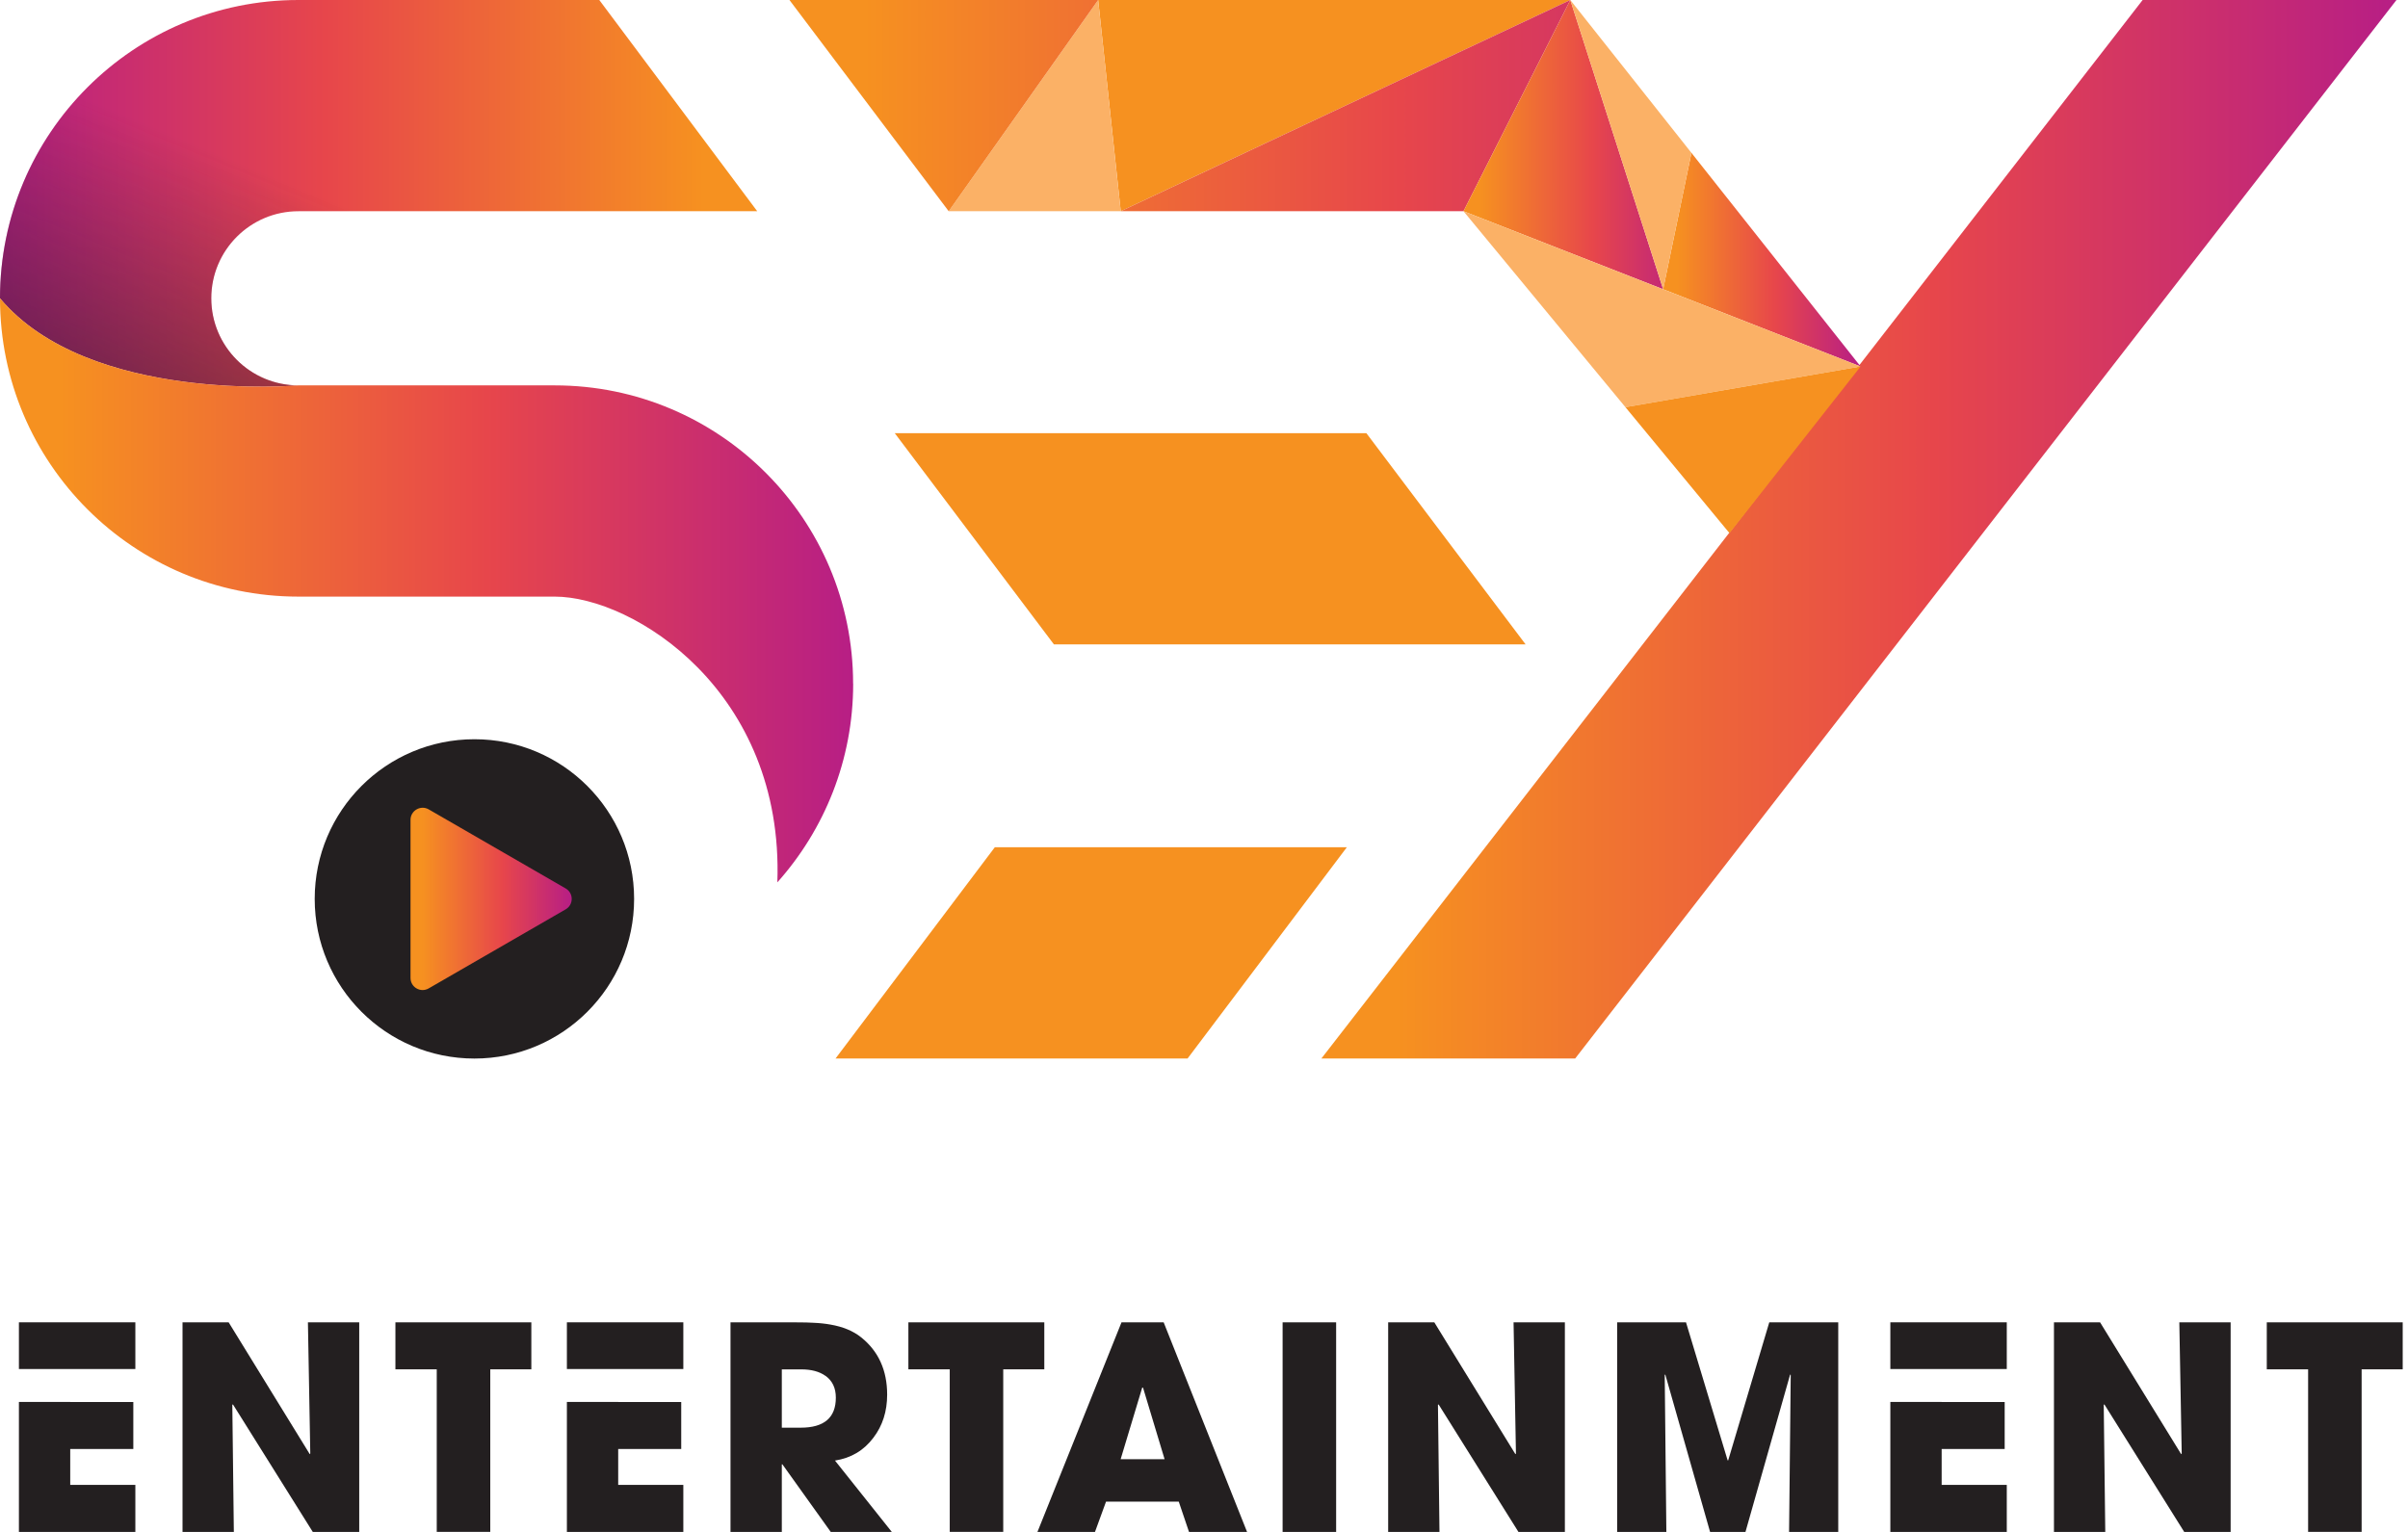 <svg width="110" height="70" viewBox="0 0 110 70" fill="none" xmlns="http://www.w3.org/2000/svg">
<g clip-path="url(#clip0_84_3)">
<path d="M14.288 70L10.643 64.177L10.612 64.189L10.682 70H8.338V60.425H10.446L14.149 66.445L14.174 66.419L14.066 60.425H16.41V70H14.288Z" fill="#231F20"/>
<path d="M22.396 62.57V69.997H19.951V62.57H18.063V60.423H24.272V62.57H22.396Z" fill="#231F20"/>
<path d="M37.949 70L35.74 66.911H35.714V70H33.37V60.425H36.394C36.715 60.425 36.971 60.431 37.165 60.444C37.453 60.456 37.709 60.485 37.936 60.526C38.508 60.625 38.979 60.819 39.344 61.114C40.13 61.745 40.526 62.617 40.526 63.729C40.526 64.492 40.316 65.147 39.9 65.693C39.465 66.275 38.881 66.624 38.143 66.74L40.738 70H37.947H37.949ZM37.709 62.87C37.434 62.673 37.067 62.573 36.604 62.573H35.714V65.237H36.578C37.647 65.237 38.182 64.779 38.182 63.866C38.182 63.424 38.024 63.093 37.709 62.867V62.87Z" fill="#231F20"/>
<path d="M45.829 62.57V69.997H43.385V62.57H41.496V60.423H47.705V62.57H45.829Z" fill="#231F20"/>
<path d="M54.315 70L53.847 68.616H50.525L50.02 70H47.392L51.231 60.425H53.158L56.967 70H54.315ZM52.217 63.406H52.178L51.192 66.678H53.2L52.214 63.406H52.217Z" fill="#231F20"/>
<path d="M58.591 70V60.425H61.036V70H58.591Z" fill="#231F20"/>
<path d="M69.364 70L65.718 64.177L65.687 64.189L65.757 70H63.413V60.425H65.522L69.224 66.445L69.25 66.419L69.141 60.425H71.485V70H69.364Z" fill="#231F20"/>
<path d="M81.727 70L81.802 62.831L81.776 62.806L79.735 70H78.118L76.072 62.806L76.046 62.831L76.121 70H73.873V60.425H77.019L78.92 66.73H78.946L80.822 60.425H83.973V70H81.725H81.727Z" fill="#231F20"/>
<path d="M99.777 70L96.132 64.177L96.101 64.189L96.171 70H93.827V60.425H95.935L99.637 66.445L99.663 66.419L99.554 60.425H101.898V70H99.777Z" fill="#231F20"/>
<path d="M107.882 62.57V69.997H105.437V62.57H103.549V60.423H109.758V62.57H107.882Z" fill="#231F20"/>
<path d="M6.183 60.423H0.864V62.557H6.183V60.423Z" fill="#231F20"/>
<path d="M3.208 66.21H6.09V64.063H3.208V64.06H0.864V70H6.183V67.85H3.208V66.21Z" fill="#231F20"/>
<path d="M31.215 60.423H25.896V62.557H31.215V60.423Z" fill="#231F20"/>
<path d="M28.24 66.21H31.119V64.063H28.24V64.06H25.896V70H31.215V67.85H28.24V66.21Z" fill="#231F20"/>
<path d="M91.672 60.423H86.353V62.557H91.672V60.423Z" fill="#231F20"/>
<path d="M88.697 66.21H91.576V64.063H88.697V64.06H86.353V70H91.672V67.85H88.697V66.21Z" fill="#231F20"/>
<path d="M54.25 48.367H38.169L45.444 38.715H61.525L54.25 48.367Z" fill="#F69120"/>
<path d="M69.692 29.446H48.145L40.873 19.793H62.417L69.692 29.446Z" fill="#F69120"/>
<path d="M21.672 48.37C25.701 48.37 28.967 45.103 28.967 41.074C28.967 37.045 25.701 33.779 21.672 33.779C17.642 33.779 14.376 37.045 14.376 41.074C14.376 45.103 17.642 48.37 21.672 48.37Z" fill="#231F20"/>
<path d="M25.839 40.596L19.584 36.984C19.214 36.772 18.753 37.039 18.753 37.463V44.686C18.753 45.113 19.214 45.379 19.584 45.164L25.839 41.553C26.209 41.341 26.209 40.808 25.839 40.596Z" fill="url(#paint0_linear_84_3)"/>
<path d="M13.631 17.61C11.435 17.61 9.652 15.828 9.652 13.631C9.652 11.435 11.435 9.652 13.631 9.652H34.591L27.376 0H13.631C6.103 0 0 6.103 0 13.631C4.062 18.464 13.631 17.61 13.631 17.61Z" fill="url(#paint1_linear_84_3)"/>
<path style="mix-blend-mode:multiply" d="M13.631 17.61C11.435 17.61 9.652 15.828 9.652 13.631C9.652 11.435 11.435 9.652 13.631 9.652H34.591L27.376 0H13.631C6.103 0 0 6.103 0 13.631C4.062 18.464 13.631 17.61 13.631 17.61Z" fill="url(#paint2_linear_84_3)"/>
<path d="M38.971 31.241C38.971 23.713 32.868 17.61 25.34 17.61H13.631C13.631 17.61 4.062 18.464 0 13.631C0 21.159 6.103 27.262 13.631 27.262H25.34C28.936 27.262 35.82 31.596 35.51 40.319C37.662 37.908 38.974 34.728 38.974 31.241H38.971Z" fill="url(#paint3_linear_84_3)"/>
<path d="M97.878 0L60.363 48.367H71.956L109.473 0H97.878Z" fill="url(#paint4_linear_84_3)"/>
<path d="M50.165 0L51.197 9.652L71.733 0H50.165Z" fill="#F69120"/>
<path d="M43.338 9.652H51.197L50.165 0L43.338 9.652Z" fill="#FBB166"/>
<path d="M36.063 0L43.338 9.652L50.165 0H36.063Z" fill="url(#paint5_linear_84_3)"/>
<path d="M77.267 6.985L75.973 13.217L84.994 16.746L77.267 6.985Z" fill="url(#paint6_linear_84_3)"/>
<path d="M51.197 9.652H66.854L71.733 0L51.197 9.652Z" fill="url(#paint7_linear_84_3)"/>
<path d="M66.854 9.652L75.974 13.217L71.733 0L66.854 9.652Z" fill="url(#paint8_linear_84_3)"/>
<path d="M71.733 0L75.974 13.217L77.267 6.985L71.733 0Z" fill="#FBB166"/>
<path d="M66.854 9.652L74.251 18.606L84.995 16.746L66.854 9.652Z" fill="#FBB166"/>
<path d="M84.994 16.746L74.251 18.606L79.005 24.362L84.994 16.746Z" fill="#F69120"/>
</g>
<defs>
<linearGradient id="paint0_linear_84_3" x1="18.753" y1="41.074" x2="26.116" y2="41.074" gradientUnits="userSpaceOnUse">
<stop offset="0.07" stop-color="#F69120"/>
<stop offset="0.57" stop-color="#E7464B"/>
<stop offset="1" stop-color="#B71E85"/>
</linearGradient>
<linearGradient id="paint1_linear_84_3" x1="0" y1="8.835" x2="34.591" y2="8.835" gradientUnits="userSpaceOnUse">
<stop stop-color="#B71E85"/>
<stop offset="0.43" stop-color="#E7464B"/>
<stop offset="0.93" stop-color="#F69120"/>
</linearGradient>
<linearGradient id="paint2_linear_84_3" x1="7.978" y1="32.615" x2="19.716" y2="4.47" gradientUnits="userSpaceOnUse">
<stop stop-color="#231F20"/>
<stop offset="0.8" stop-color="#231F20" stop-opacity="0"/>
</linearGradient>
<linearGradient id="paint3_linear_84_3" x1="0" y1="26.975" x2="38.971" y2="26.975" gradientUnits="userSpaceOnUse">
<stop offset="0.07" stop-color="#F69120"/>
<stop offset="0.57" stop-color="#E7464B"/>
<stop offset="1" stop-color="#B71E85"/>
</linearGradient>
<linearGradient id="paint4_linear_84_3" x1="60.363" y1="24.184" x2="109.473" y2="24.184" gradientUnits="userSpaceOnUse">
<stop offset="0.07" stop-color="#F69120"/>
<stop offset="0.57" stop-color="#E7464B"/>
<stop offset="1" stop-color="#B71E85"/>
</linearGradient>
<linearGradient id="paint5_linear_84_3" x1="36.063" y1="4.827" x2="84.995" y2="4.827" gradientUnits="userSpaceOnUse">
<stop offset="0.07" stop-color="#F69120"/>
<stop offset="0.57" stop-color="#E7464B"/>
<stop offset="1" stop-color="#B71E85"/>
</linearGradient>
<linearGradient id="paint6_linear_84_3" x1="75.973" y1="11.867" x2="84.994" y2="11.867" gradientUnits="userSpaceOnUse">
<stop offset="0.07" stop-color="#F69120"/>
<stop offset="0.57" stop-color="#E7464B"/>
<stop offset="1" stop-color="#B71E85"/>
</linearGradient>
<linearGradient id="paint7_linear_84_3" x1="36.063" y1="4.827" x2="84.995" y2="4.827" gradientUnits="userSpaceOnUse">
<stop offset="0.07" stop-color="#F69120"/>
<stop offset="0.57" stop-color="#E7464B"/>
<stop offset="1" stop-color="#B71E85"/>
</linearGradient>
<linearGradient id="paint8_linear_84_3" x1="66.854" y1="6.61" x2="77.267" y2="6.61" gradientUnits="userSpaceOnUse">
<stop offset="0.07" stop-color="#F69120"/>
<stop offset="0.57" stop-color="#E7464B"/>
<stop offset="1" stop-color="#B71E85"/>
</linearGradient>
<clipPath id="clip0_84_3">
<rect width="109.758" height="70" fill="white"/>
</clipPath>
</defs>
</svg>
